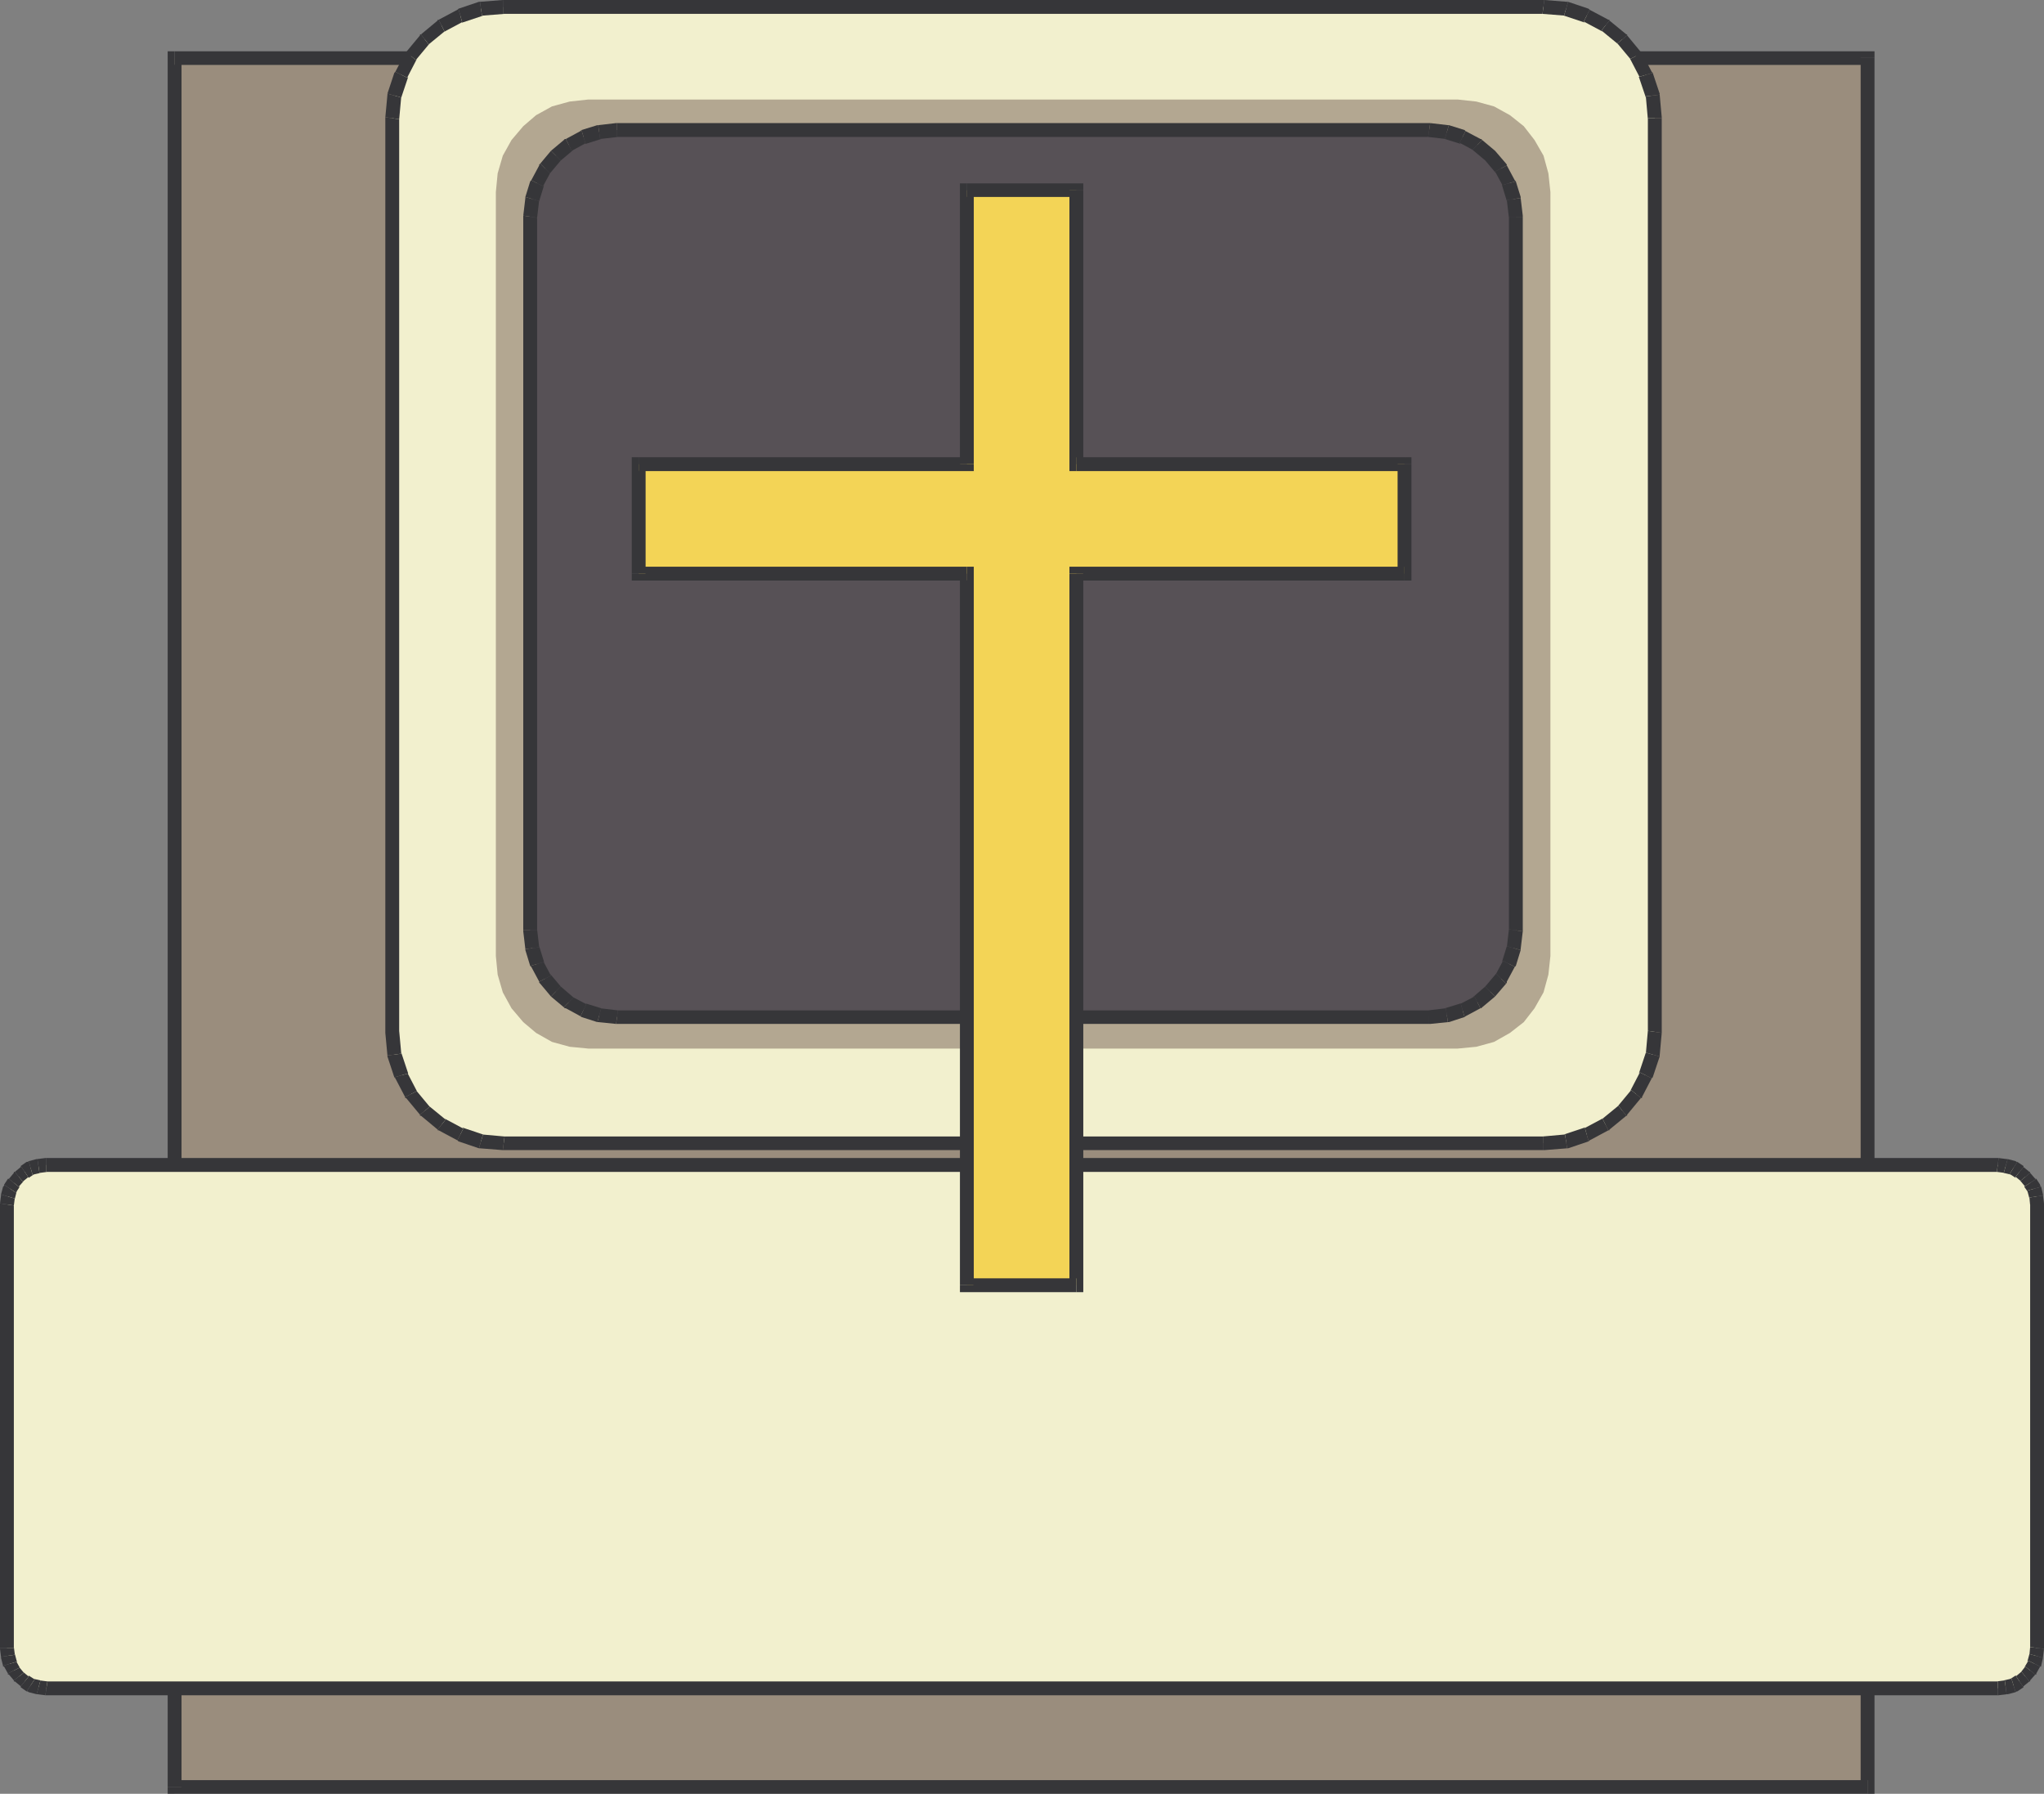 <svg xmlns="http://www.w3.org/2000/svg" width="361.559" height="317.262"><rect width="100%" height="100%" fill="#808080" stroke="none"/><path fill="#9a8d7d" d="M330.36 316.031H30.878V10.25h299.48v305.781"/><path fill="#363639" d="m29.66 316.031 1.219 1.23h299.48v-2.41H30.88l1.23 1.18h-2.45v1.23h1.219l-1.219-1.23"/><path fill="#363639" d="m30.879 9.07-1.219 1.18v305.781h2.45V10.25l-1.231 1.23V9.07H29.66v1.18l1.219-1.18"/><path fill="#363639" d="m331.578 10.25-1.219-1.18H30.88v2.41h299.48l-1.23-1.23h2.45V9.07h-1.22l1.22 1.18"/><path fill="#363639" d="m330.36 317.262 1.218-1.23V10.25h-2.45v305.781l1.231-1.18v2.41h1.22v-1.23l-1.22 1.23"/><path fill="#f2f0ce" d="M89.07 1.23h183.961l3.989.313 3.671 1.227 3.317 1.773 2.941 2.398 2.45 2.989 1.73 3.32 1.219 3.672.363 3.988v161.602l-.363 4.031-1.22 3.629-1.73 3.308-2.449 3-2.941 2.403-3.317 1.77-3.671 1.218-3.989.32H89.071l-3.993-.32-3.668-1.219-3.312-1.77-2.95-2.402-2.449-3-1.719-3.308-1.23-3.629-.36-4.031V20.91l.36-3.988 1.23-3.672 1.72-3.32 2.448-2.989 2.95-2.398L81.41 2.77l3.668-1.227 3.992-.313"/><path fill="#363639" d="M273.168 0H89.07v2.453h183.961-.183l.32-2.453h-.137.137"/><path fill="#363639" d="M277.379.32h-.18L273.168 0l-.32 2.453 3.992.317h-.18l.719-2.45h-.18.18"/><path fill="#363639" d="m281.191 1.73-.183-.187-3.63-1.223-.718 2.45 3.668 1.222-.18-.18 1.043-2.082-.183-.187.183.187"/><path fill="#363639" d="m284.691 3.633-.191-.14-3.309-1.763-1.043 2.082 3.313 1.77-.18-.18 1.41-1.77v-.14h-.191l.191.14"/><path fill="#363639" d="m287.82 6.262-.14-.18-2.989-2.45-1.41 1.77 2.989 2.45-.18-.18 1.73-1.41v-.18h-.14l.14.18"/><path fill="#363639" d="m290.45 9.39-.192-.18-2.438-2.948-1.73 1.41 2.45 2.941-.18-.183 2.09-1.04v-.18h-.192l.191.18"/><path fill="#363639" d="m292.348 12.883-.18-.18-1.719-3.312-2.09 1.039 1.72 3.312-.18-.129 2.449-.73-.18-.18.18.18"/><path fill="#363639" d="M293.578 16.742v-.18l-1.23-3.68-2.45.731 1.23 3.63v-.192l2.45-.309v-.18.18"/><path fill="#363639" d="M293.941 20.91v-.18l-.363-3.988-2.45.309.36 4.039v-.18h2.453v-.18.18"/><path fill="#363639" d="M293.941 182.691V20.911h-2.453v161.6-.179l2.453.36v-.18.18"/><path fill="#363639" d="M293.578 186.863v-.183l.363-3.989-2.453-.359-.36 4.031v-.183l2.45.683v-.183.183"/><path fill="#363639" d="m292.168 190.723.18-.18 1.23-3.68-2.45-.683-1.23 3.672.18-.18 2.09 1.05.18-.179-.18.18"/><path fill="#363639" d="m290.258 194.21.191-.179 1.719-3.308-2.09-1.051-1.719 3.308.18-.18 1.719 1.41h.191v-.179l-.191.18"/><path fill="#363639" d="m287.68 197.34.14-.18 2.438-2.95-1.719-1.41-2.45 2.95.18-.18 1.41 1.77h.141v-.18l-.14.18"/><path fill="#363639" d="m284.5 199.922.191-.129 2.989-2.453-1.41-1.77-2.989 2.45.18-.18 1.039 2.082h.191v-.129l-.191.129"/><path fill="#363639" d="m281.008 201.871.183-.18 3.309-1.77-1.04-2.081-3.312 1.773.18-.191.68 2.45.183-.18-.183.18"/><path fill="#363639" d="M277.2 203.102h.179l3.629-1.23-.68-2.45-3.668 1.23h.18l.36 2.45h.179-.18"/><path fill="#363639" d="M273.031 203.422h.137l4.031-.32-.36-2.45-3.991.36h.183v2.41h.137-.137"/><path fill="#363639" d="M88.941 203.422h184.09v-2.41H89.071h.179l-.309 2.41h.13-.13"/><path fill="#363639" d="M84.719 203.102h.18l4.042.32.309-2.41-3.992-.36h.183l-.722 2.45h.18-.18"/><path fill="#363639" d="m80.91 201.691.18.18 3.629 1.23.722-2.449-3.671-1.23.18.191-1.04 2.078.18.18-.18-.18"/><path fill="#363639" d="m77.418 199.793.18.129 3.312 1.77 1.04-2.079-3.31-1.773.18.18-1.402 1.773v.129h.18l-.18-.129"/><path fill="#363639" d="m74.29 197.16.179.18 2.949 2.453 1.402-1.773-2.992-2.45.18.18-1.719 1.41v.18h.18l-.18-.18"/><path fill="#363639" d="m71.66 194.031.18.18 2.45 2.95 1.718-1.411-2.45-2.95.18.18-2.078 1.051v.18h.18l-.18-.18"/><path fill="#363639" d="m69.75 190.543.18.18 1.73 3.308 2.078-1.05-1.718-3.31.18.18-2.45.692.18.18-.18-.18"/><path fill="#363639" d="M68.531 186.68v.183l1.219 3.68 2.45-.691-1.22-3.672v.183l-2.449.317v.183-.183"/><path fill="#363639" d="M68.16 182.512v.18l.371 3.988 2.45-.317-.372-4.031v.18H68.16v.18-.18"/><path fill="#363639" d="M68.16 20.73v161.782h2.45V20.91v.18l-2.45-.36v.18-.18"/><path fill="#363639" d="M68.531 16.562v.18l-.37 3.988 2.448.36.371-4.04v.192l-2.449-.68v.18-.18"/><path fill="#363639" d="m69.93 12.703-.18.18-1.219 3.68 2.45.68 1.218-3.63-.18.13-2.09-1.04-.179.18.18-.18"/><path fill="#363639" d="m71.84 9.21-.18.18-1.73 3.313 2.09 1.04 1.718-3.313-.18.183-1.718-1.402h-.18v.18l.18-.18"/><path fill="#363639" d="m74.469 6.082-.18.18-2.45 2.949 1.72 1.402 2.449-2.941-.18.18-1.36-1.77h-.179v.18l.18-.18"/><path fill="#363639" d="m77.598 3.492-.18.14-2.95 2.45 1.36 1.77 2.992-2.45-.18.18-1.042-2.09h-.18v.14l.18-.14"/><path fill="#363639" d="m81.09 1.543-.18.187-3.312 1.762 1.043 2.09 3.308-1.77-.18.18-.68-2.449-.179.187.18-.187"/><path fill="#363639" d="M84.898.32h-.18L81.09 1.543l.68 2.45 3.67-1.223h-.183l-.36-2.45h-.18.18"/><path fill="#363639" d="M89.07 0h-.129l-4.043.32.36 2.45 3.992-.317h-.18V0h-.129.13"/><path fill="#b3a791" d="M104.078 17.602H257.84l3.308.359 3.133.86 2.809 1.55 2.45 1.95 1.901 2.449 1.59 2.761.86 3.13.359 3.312v135.109l-.36 3.309-.859 3.129-1.59 2.812-1.902 2.45-2.45 1.91-2.808 1.59-3.133.859-3.308.32H104.078l-3.308-.32-3.13-.86-2.812-1.59-2.27-1.91-2.078-2.449-1.539-2.812-.91-3.13-.32-3.308V33.972l.32-3.312.91-3.129 1.54-2.761 2.078-2.45 2.27-1.949 2.812-1.55 3.129-.86 3.308-.36"/><path fill="#575156" d="M109.16 23H252.8l3.13.363 2.77.86 2.628 1.41 2.27 1.898 1.902 2.27 1.41 2.629.86 2.773.359 3.129v126.219l-.36 3.129-.859 2.812-1.41 2.63-1.902 2.269-2.27 1.902-2.629 1.41-2.77.86-3.128.32H109.16l-3.173-.32-2.77-.86-2.628-1.41-2.27-1.902-1.902-2.27-1.41-2.629-.86-2.812-.359-3.13V38.333l.36-3.129.859-2.773 1.41-2.63 1.902-2.269 2.27-1.898 2.629-1.41 2.77-.86L109.16 23"/><path fill="#363639" d="M252.98 21.77H109.16v2.453H252.8h-.179l.36-2.453h-.18.18"/><path fill="#363639" d="M256.29 22.133h-.18l-3.13-.363-.359 2.453 3.129.359h-.18l.72-2.45h-.18.18"/><path fill="#363639" d="m259.238 23.18-.18-.18-2.769-.867-.719 2.449 2.809.871-.18-.191 1.04-2.082-.18-.18.18.18"/><path fill="#363639" d="m262.191 24.77-.32-.188-2.633-1.402-1.039 2.082 2.63 1.41-.36-.18 1.722-1.722-.183-.188h-.137l.32.188"/><path fill="#363639" d="m264.46 26.672-2.269-1.902-1.722 1.722 2.261 1.899 1.73-1.72m2.08 2.591-.13-.32-1.95-2.27-1.73 1.719 1.91 2.27-.18-.321 2.08-1.078v-.14l-.13-.18.13.32"/><path fill="#363639" d="m268.129 32.07-.18-.18-1.41-2.628-2.078 1.078 1.398 2.59-.18-.18 2.45-.68-.18-.18.18.18"/><path fill="#363639" d="M268.988 35.02v-.188l-.86-2.762-2.448.68.86 2.812v-.18l2.448-.362v-.188.188"/><path fill="#363639" d="M269.36 38.332v-.191l-.372-3.121-2.449.363.371 3.129v-.18h2.45v-.191.191"/><path fill="#363639" d="M269.36 164.73V38.332h-2.45v126.219-.18l2.45.36v-.18.18"/><path fill="#363639" d="M268.988 168.043v-.18l.371-3.133-2.449-.359-.37 3.172v-.18l2.448.68v-.18.18"/><path fill="#363639" d="m267.95 170.992.179-.14.86-2.809-2.45-.68-.86 2.77.18-.192 2.09 1.051.18-.14-.18.14"/><path fill="#363639" d="m266.41 173.98.13-.359 1.41-2.629-2.09-1.05-1.4 2.628.18-.36 1.77 1.77.13-.18v-.179l-.13.36"/><path fill="#363639" d="m264.46 176.25 1.95-2.27-1.77-1.77-1.91 2.27 1.73 1.77"/><path fill="#363639" d="m261.871 178.332.32-.18 2.27-1.902-1.73-1.77-2.262 1.95.36-.18 1.042 2.082h.137l.183-.18-.32.18"/><path fill="#363639" d="m259.059 179.883.18-.14 2.632-1.411-1.043-2.082-2.629 1.363.18-.14.68 2.41.18-.14-.18.14"/><path fill="#363639" d="M256.11 180.781h.18l2.769-.898-.68-2.41-2.809.859h.18l.36 2.45h.18-.18"/><path fill="#363639" d="M252.8 181.102h.18l3.13-.32-.36-2.45-3.129.371h.18v2.399h.18-.18"/><path fill="#363639" d="M108.98 181.102H252.8v-2.399H109.16h.14l-.32 2.399h.18-.18"/><path fill="#363639" d="M105.668 180.781h.14l3.172.32.32-2.398-3.132-.371h.18l-.68 2.45h.14-.14"/><path fill="#363639" d="m102.68 179.742.18.14 2.808.9.68-2.45-2.758-.86.129.141-1.04 2.13.18.14-.18-.14"/><path fill="#363639" d="m99.73 178.152.36.18 2.59 1.41 1.039-2.129-2.578-1.363.308.18-1.719 1.722.18.18h.18l-.36-.18"/><path fill="#363639" d="m97.46 176.25 2.27 1.902 1.72-1.722-2.259-1.95-1.73 1.77"/><path fill="#363639" d="m95.379 173.621.18.36 1.902 2.269 1.73-1.77-1.91-2.27.18.36-2.082 1.051v.18l.18.18-.18-.36"/><path fill="#363639" d="m93.79 170.852.179.14 1.41 2.63 2.082-1.052-1.402-2.629.18.192-2.45.719.18.14-.18-.14"/><path fill="#363639" d="M92.93 167.863v.18l.86 2.809 2.448-.72-.86-2.769v.18l-2.448.32v.18-.18"/><path fill="#363639" d="M92.559 164.55v.18l.37 3.133 2.45-.32-.371-3.172v.18h-2.45v.18-.18"/><path fill="#363639" d="M92.559 38.14v126.41h2.449V38.333v.18l-2.45-.371v.191-.191"/><path fill="#363639" d="M92.93 34.832v.188l-.371 3.12 2.449.372.37-3.13v.18l-2.448-.73v.188-.188"/><path fill="#363639" d="m93.969 31.89-.18.18-.86 2.762 2.45.73.86-2.812-.18.18-2.09-1.04-.18.18.18-.18"/><path fill="#363639" d="m95.559 28.941-.18.32-1.41 2.63 2.09 1.039 1.402-2.59-.18.32-1.722-1.719-.18.18v.14l.18-.32"/><path fill="#363639" d="m97.46 26.672-1.901 2.27 1.722 1.718 1.91-2.27-1.73-1.718"/><path fill="#363639" d="m100.09 24.582-.36.188-2.27 1.902 1.731 1.719 2.258-1.899-.308.18-1.051-2.09h-.18l-.18.188.36-.188"/><path fill="#363639" d="m102.86 23-.18.18-2.59 1.402 1.05 2.09 2.579-1.41-.13.191-.73-2.453-.18.18.18-.18"/><path fill="#363639" d="M105.809 22.133h-.141l-2.809.867.73 2.453 2.759-.871h-.18l-.36-2.45h-.14.14"/><path fill="#363639" d="M109.16 21.77h-.18l-3.171.363.359 2.449 3.133-.36h-.14V21.77h-.18.18"/><path fill="#f2f0ce" d="M8.21 206.05h345.188l1.36.18 1.402.36 1.05.68 1.04.863.86 1.047.73 1.043.36 1.41.14 1.398v78.422l-.14 1.399-.36 1.41-.73 1.23-.86 1.04-1.04.859-1.05.73-1.402.309-1.36.183H8.211l-1.41-.183-1.41-.309-1.043-.73-1.04-.86-.859-1.039-.68-1.23-.37-1.41-.18-1.399v-78.422l.18-1.398.37-1.41.68-1.043.86-1.047 1.039-.863 1.043-.68 1.41-.36 1.41-.18"/><path fill="#363639" d="M353.531 204.82H8.211v2.45h345.187-.18l.313-2.45h-.133.133"/><path fill="#363639" d="M355.121 205h-.18l-1.41-.18-.312 2.45 1.402.183h-.18l.68-2.453h-.18.18"/><path fill="#363639" d="m356.84 205.5-.309-.129-1.41-.371-.68 2.453 1.36.317-.32-.137 1.359-2.133h-.13l-.179-.129.309.129"/><path fill="#363639" d="M357.93 206.41v-.18l-1.09-.73-1.36 2.133 1.051.68v-.18l1.399-1.723v-.18.18"/><path fill="#363639" d="m359.11 207.453-.13-.183-1.05-.86-1.399 1.723 1.04.86-.18-.13 1.718-1.41v-.183h-.129l.13.183"/><path fill="#363639" d="M360.2 208.5h-.18l-.91-1.047-1.72 1.41.86 1.04h-.18l2.13-1.403h-.18.18"/><path fill="#363639" d="m361.059 209.902-.18-.359-.68-1.043-2.129 1.402.72 1.04-.18-.36 2.449-.68-.18-.18v-.179l.18.36"/><path fill="#363639" d="M361.379 211.441v-.18l-.32-1.359-2.45.68.371 1.41v-.18l2.399-.37v-.18.18"/><path fill="#363639" d="M361.559 213.031v-.18l-.18-1.41-2.399.372.13 1.398v-.18h2.449v-.18.18"/><path fill="#363639" d="M361.559 291.633V213.03h-2.45v78.422-.14l2.45.32v-.18.18"/><path fill="#363639" d="M361.379 293.223v-.18l.18-1.41-2.45-.32-.129 1.359v-.129l2.399.68v-.18.18"/><path fill="#363639" d="m360.879 294.762.18-.14.32-1.4-2.399-.679-.37 1.36.18-.18 2.089 1.039h.18v-.14l-.18.14"/><path fill="#363639" d="m360.02 296.172.18-.192.679-1.218-2.09-1.04-.719 1.22.18-.18 1.77 1.41h.18v-.192l-.18.192"/><path fill="#363639" d="m358.98 297.39.13-.18.91-1.038-1.77-1.41-.86 1.09.18-.18 1.41 1.719h.13v-.18l-.13.18"/><path fill="#363639" d="M357.93 298.43v-.18l1.05-.86-1.41-1.718-1.039.86v-.18l1.399 2.078v-.18.18"/><path fill="#363639" d="m356.531 299.293.309-.133 1.09-.73-1.399-2.078-1.05.68.32-.141.73 2.402.18-.133h.129l-.309.133"/><path fill="#363639" d="M354.941 299.66h.18l1.41-.367-.73-2.402-1.36.32h.18l.32 2.45h.18-.18"/><path fill="#363639" d="M353.398 299.84h.133l1.41-.18-.32-2.45-1.402.18h.18v2.45h.132-.133"/><path fill="#363639" d="M8.02 299.84h345.378v-2.45H8.211h.18l-.371 2.45h.19-.19"/><path fill="#363639" d="M6.48 299.66h.141l1.399.18.37-2.45-1.41-.18h.18l-.68 2.45h.141-.14"/><path fill="#363639" d="m4.71 299.16.368.133 1.402.367.68-2.45-1.402-.32.363.141-1.41 2.13h.187l.18.132-.367-.133"/><path fill="#363639" d="M3.668 298.25v.18l1.043.73 1.41-2.129-1.043-.68v.18l-1.41 1.719v.18-.18"/><path fill="#363639" d="m2.45 297.21.179.18 1.039.86 1.41-1.719-1.047-.86.18.18-1.762 1.36v.18h.18l-.18-.18"/><path fill="#363639" d="m1.398 295.98.18.192.871 1.039 1.762-1.36-.902-1.09.18.18-2.09 1.04v.19h.18l-.18-.19"/><path fill="#363639" d="m.54 294.621.179.14.68 1.22 2.09-1.04-.68-1.218.18.18-2.45.718v.14h.18l-.18-.14"/><path fill="#363639" d="M.18 293.043v.18l.36 1.398 2.448-.719-.36-1.359v.129l-2.448.371v.18-.18"/><path fill="#363639" d="M0 291.453v.18l.18 1.41 2.449-.371-.18-1.36v.141H0v.18-.18"/><path fill="#363639" d="M0 212.852v78.601h2.45v-78.422.18L0 212.85v.18-.18"/><path fill="#363639" d="M.18 211.262v.18l-.18 1.41 2.45.359.179-1.399v.18l-2.45-.73v.18-.18"/><path fill="#363639" d="m.719 209.543-.18.36-.36 1.359 2.45.73.36-1.41-.18.36-2.09-1.399v.18l-.18.18.18-.36"/><path fill="#363639" d="M1.578 208.5h-.18l-.68 1.043 2.09 1.398.68-1.039h-.18l-1.73-1.402h-.18.18"/><path fill="#363639" d="m2.629 207.27-.18.183-.87 1.047 1.73 1.402.902-1.039-.18.13-1.402-1.723h-.18v.183l.18-.183"/><path fill="#363639" d="M3.668 206.23v.18l-1.04.86 1.403 1.722 1.047-.86v.18l-1.41-2.082v.18-.18"/><path fill="#363639" d="m5.078 205.371-.367.129-1.043.73 1.41 2.083 1.043-.68-.363.137-.68-2.399-.18.129h-.187l.367-.129"/><path fill="#363639" d="M6.621 205h-.14l-1.403.371.68 2.399 1.402-.317h-.18L6.621 205h-.14.14"/><path fill="#363639" d="M8.21 204.82h-.19l-1.4.18.36 2.453 1.41-.183h-.18v-2.45h-.19.19"/><path fill="#f3d456" d="M190.39 33.652V82.09h58.06v19.37h-58.06v125.86h-19.359V101.46H112.97V82.09h58.062V33.652h19.36"/><path fill="#363639" d="m190.39 80.871 1.231 1.219V33.652h-2.453V82.09l1.223 1.23-1.223-1.23v1.23h1.223v-2.449"/><path fill="#363639" d="m249.668 82.09-1.219-1.219h-58.058v2.45h58.058l-1.23-1.231h2.449v-1.22h-1.219l1.219 1.219"/><path fill="#363639" d="m248.45 102.68 1.218-1.22V82.09h-2.45v19.37l1.231-1.23v2.45h1.219v-1.22l-1.219 1.22"/><path fill="#363639" d="m191.621 101.46-1.23 1.22h58.058v-2.45h-58.058l-1.223 1.23 1.223-1.23h-1.223v1.23h2.453"/><path fill="#363639" d="m190.39 228.543 1.231-1.223V101.46h-2.453v125.86l1.223-1.23v2.453h1.23v-1.223l-1.23 1.223"/><path fill="#363639" d="m169.8 227.32 1.231 1.223h19.36v-2.453h-19.36l1.219 1.23h-2.45v1.223h1.231l-1.23-1.223"/><path fill="#363639" d="m171.031 102.68-1.23-1.22v125.86h2.449V101.46l-1.219-1.23 1.219 1.23v-1.23h-1.219v2.45"/><path fill="#363639" d="m111.75 101.46 1.219 1.22h58.062v-2.45H112.97l1.23 1.23h-2.449v1.22h1.219l-1.219-1.22"/><path fill="#363639" d="m112.969 80.871-1.219 1.219v19.37h2.45V82.09l-1.231 1.23v-2.449h-1.219v1.219l1.219-1.219"/><path fill="#363639" d="m169.8 82.09 1.231-1.219H112.97v2.45h58.062l1.219-1.231-1.219 1.23h1.219v-1.23h-2.45"/><path fill="#363639" d="m171.031 32.43-1.23 1.222V82.09h2.449V33.652l-1.219 1.18V32.43h-1.23v1.222l1.23-1.222"/><path fill="#363639" d="m191.621 33.652-1.23-1.222h-19.36v2.402h19.36l-1.223-1.18h2.453V32.43h-1.23l1.23 1.222"/></svg>
